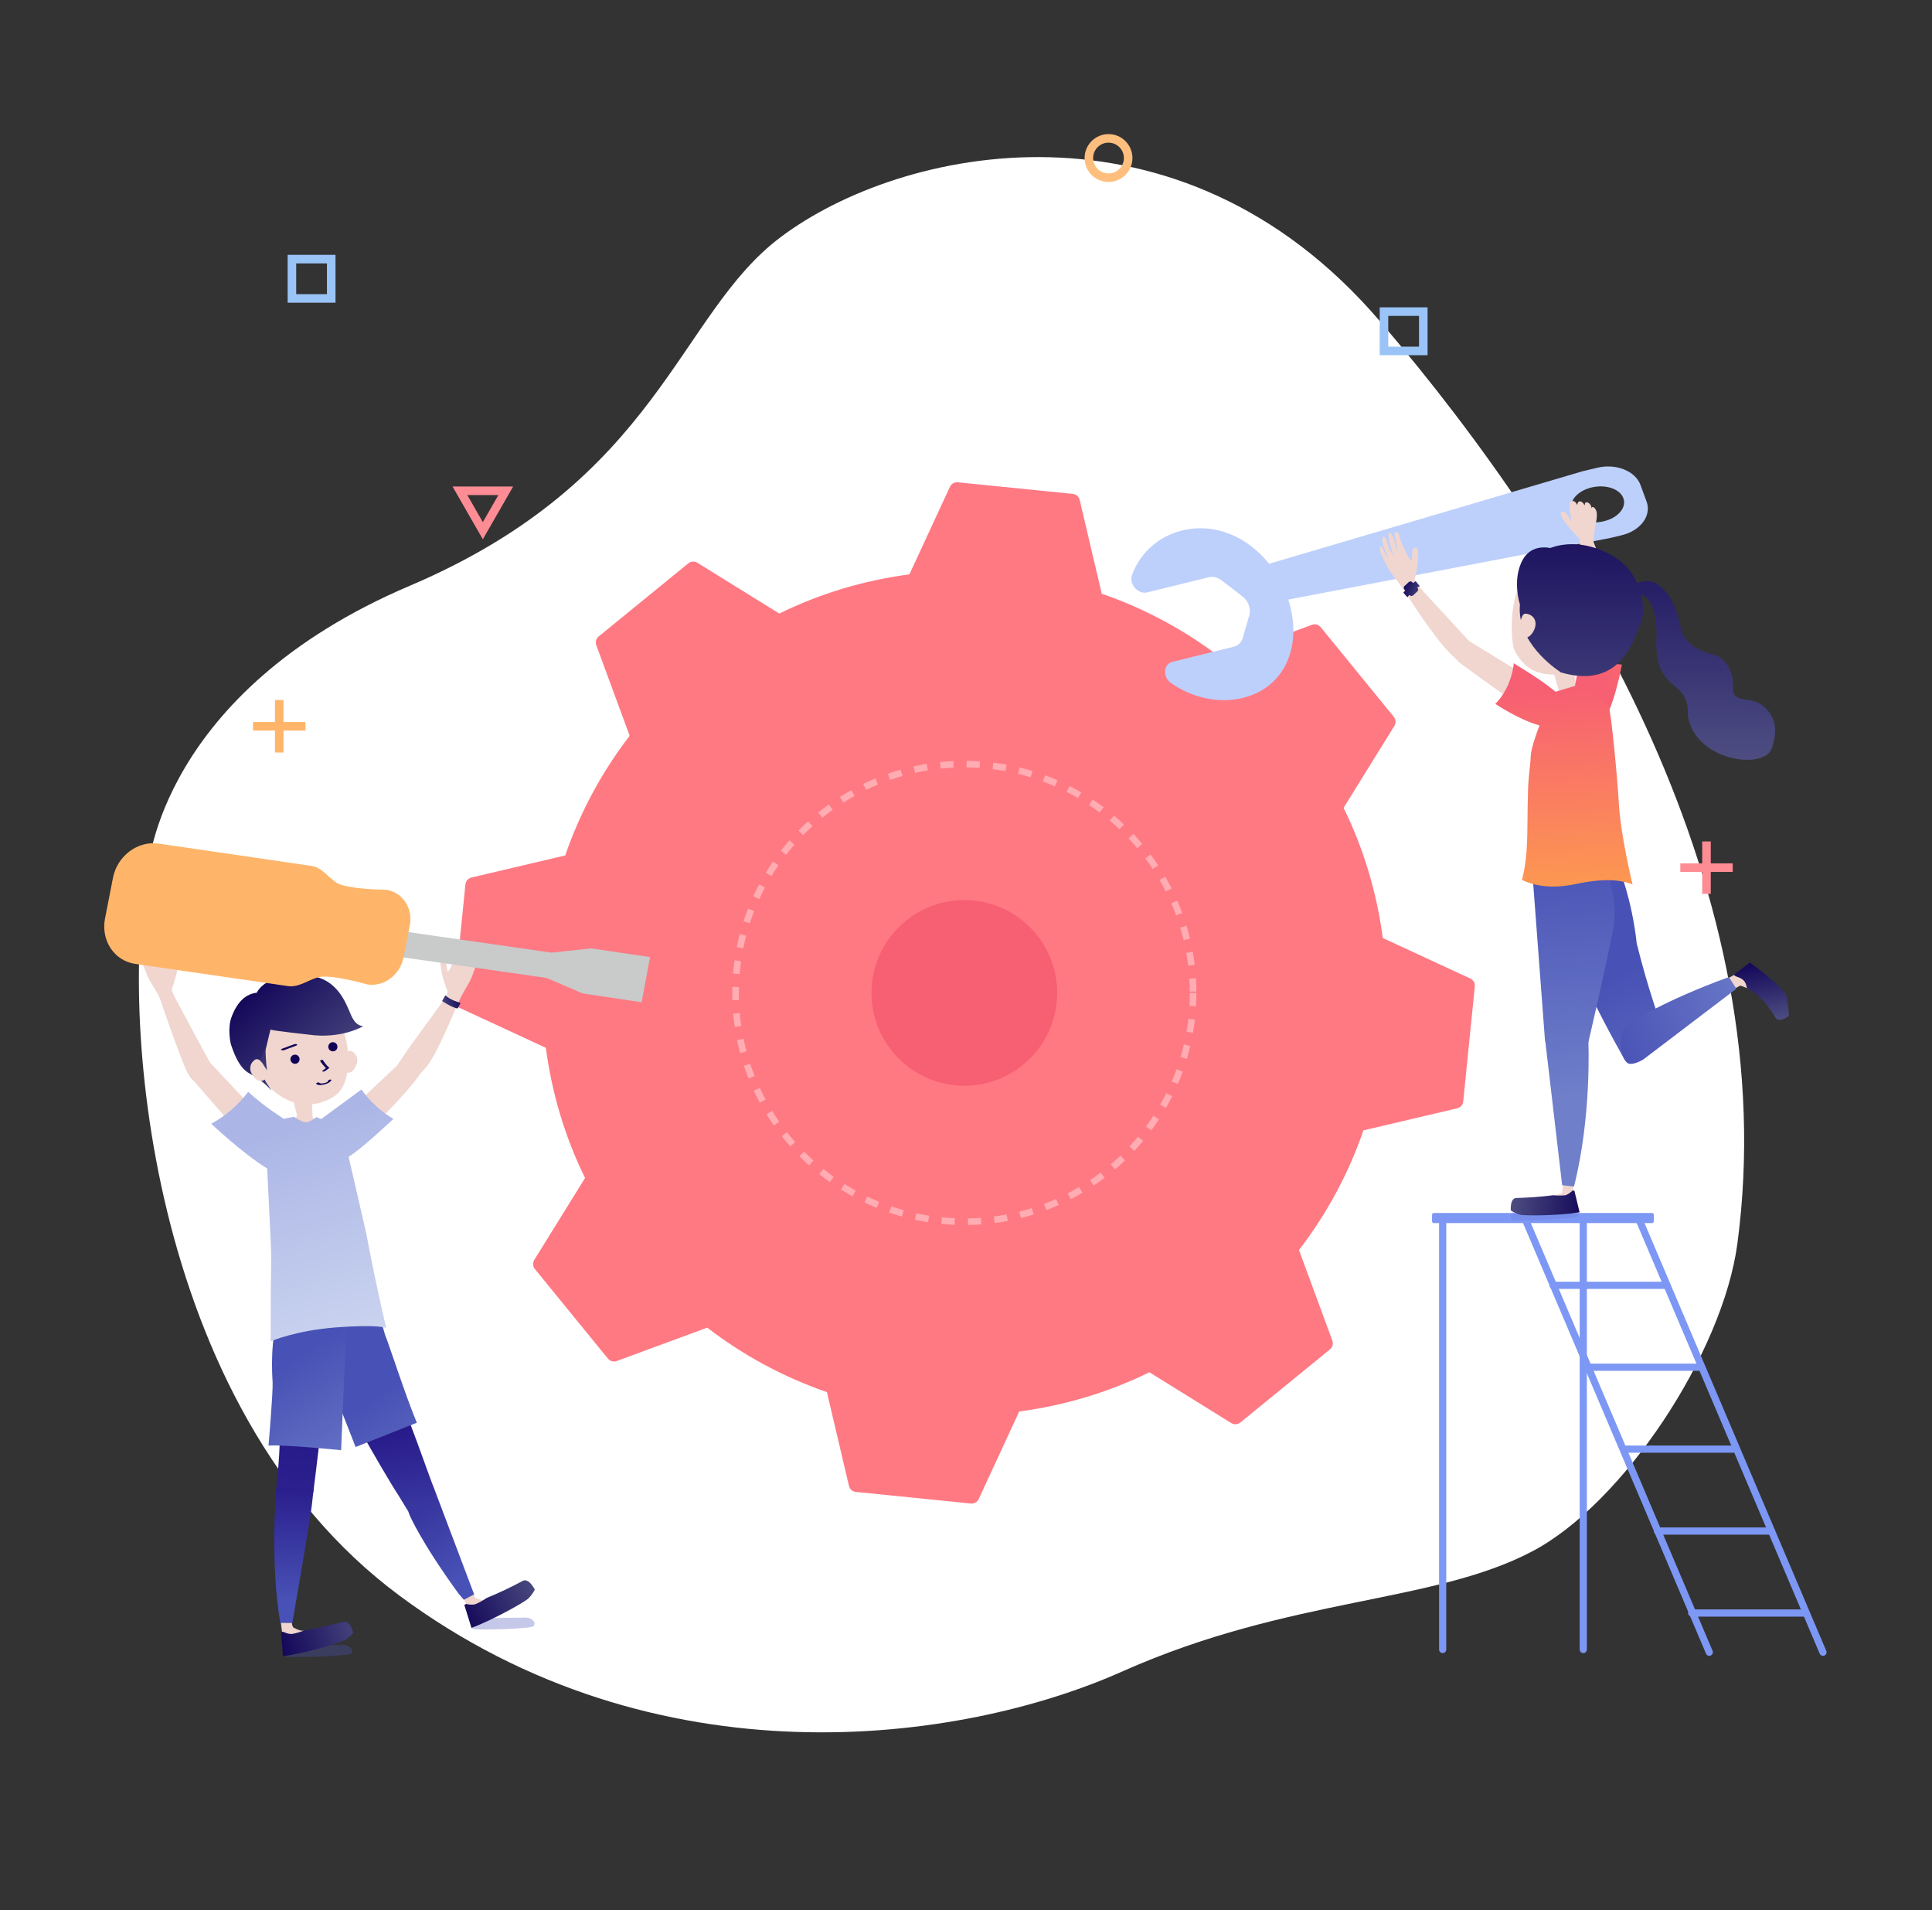 <svg fill="none" height="258" viewBox="0 0 261 258" width="261" xmlns="http://www.w3.org/2000/svg" xmlns:xlink="http://www.w3.org/1999/xlink"><rect x="0" y="0" width="261" height="258" fill="#333333" stroke="none"/><linearGradient id="a"><stop offset="0" stop-color="#110457"/><stop offset="1" stop-color="#4c4c81"/></linearGradient><linearGradient id="b" gradientUnits="userSpaceOnUse" x1="33.69" x2="46.136" xlink:href="#a" y1="132.739" y2="146.189"/><linearGradient id="c" gradientUnits="userSpaceOnUse" x1="38.196" x2="34.514" xlink:href="#a" y1="130.89" y2="149.56"/><linearGradient id="d" gradientUnits="userSpaceOnUse" x1="61.911" x2="72.332" xlink:href="#a" y1="218.562" y2="213.152"/><linearGradient id="e"><stop offset="0" stop-color="#210f81"/><stop offset="1" stop-color="#4851b5"/></linearGradient><linearGradient id="f" gradientUnits="userSpaceOnUse" x1="49.037" x2="62.979" xlink:href="#e" y1="191.436" y2="212.313"/><linearGradient id="g" gradientUnits="userSpaceOnUse" x1="51.17" x2="54.581" xlink:href="#e" y1="189.126" y2="213.959"/><linearGradient id="h"><stop offset="0" stop-color="#4851b5"/><stop offset="1" stop-color="#6f7fca"/></linearGradient><linearGradient id="i" gradientUnits="userSpaceOnUse" x1="50.129" x2="62.724" xlink:href="#h" y1="188.931" y2="206.81"/><linearGradient id="j" gradientUnits="userSpaceOnUse" x1="37.167" x2="49.023" xlink:href="#a" y1="221.397" y2="218.079"/><linearGradient id="k" gradientUnits="userSpaceOnUse" x1="49.857" x2="45.465" xlink:href="#e" y1="185.371" y2="249.062"/><linearGradient id="l" gradientUnits="userSpaceOnUse" x1="38.822" x2="50.566" xlink:href="#h" y1="183.96" y2="201.978"/><linearGradient id="m" gradientUnits="userSpaceOnUse" x1="45.774" x2="45.732" xlink:href="#e" y1="196.666" y2="216.03"/><linearGradient id="n" gradientUnits="userSpaceOnUse" x1="40.846" x2="53.258" y1="150.839" y2="190.608"><stop offset="0" stop-color="#abb5e6"/><stop offset="1" stop-color="#d5def2"/></linearGradient><linearGradient id="o" gradientUnits="userSpaceOnUse" x1="62.432" x2="59.736" xlink:href="#a" y1="135.091" y2="136.182"/><linearGradient id="p" gradientUnits="userSpaceOnUse" x1="237.248" x2="238.72" xlink:href="#a" y1="129.651" y2="137.992"/><linearGradient id="q" gradientUnits="userSpaceOnUse" x1="214.48" x2="204.44" xlink:href="#a" y1="162.787" y2="161.642"/><linearGradient id="r" gradientUnits="userSpaceOnUse" x1="219.021" x2="233.006" xlink:href="#h" y1="131.263" y2="159.126"/><linearGradient id="s" gradientUnits="userSpaceOnUse" x1="212.696" x2="214.66" xlink:href="#h" y1="113.998" y2="147.759"/><linearGradient id="t" gradientUnits="userSpaceOnUse" x1="206.429" x2="212.318" xlink:href="#h" y1="118.152" y2="147.861"/><linearGradient id="u"><stop offset="0" stop-color="#ffb042"/><stop offset="1" stop-color="#f75f73"/></linearGradient><linearGradient id="v" gradientUnits="userSpaceOnUse" x1="249.315" x2="216.236" xlink:href="#u" y1="70.704" y2="91.799"/><linearGradient id="w" gradientUnits="userSpaceOnUse" x1="213.982" x2="213.687" xlink:href="#a" y1="65.44" y2="101.77"/><linearGradient id="x" gradientUnits="userSpaceOnUse" x1="214.1" x2="212.38" xlink:href="#u" y1="131.094" y2="92.907"/><linearGradient id="y" gradientUnits="userSpaceOnUse" x1="217.066" x2="239.303" xlink:href="#h" y1="142.303" y2="131.396"/><linearGradient id="z" gradientUnits="userSpaceOnUse" x1="188.422" x2="193.243" xlink:href="#a" y1="79.861" y2="79.112"/><linearGradient id="A" gradientUnits="userSpaceOnUse" x1="189.499" x2="192.207" xlink:href="#a" y1="78.817" y2="80.1"/><path d="m20.011 117.365s1.535-23.862 35.358-38.253c33.823-14.39 36.131-36.657 50.128-47.108 16.11-12.11 53.75-20.407 80.951 11.417 27.2 31.824 54.554 77.261 48.262 124.537-1.977 14.827-15.496 35.205-27.765 41.599-13.399 7.042-32.659 6.13-55.182 16.133-22.056 9.88-63.22 15.457-97.787-10.169-34.567-25.625-37.772-79.845-33.966-98.157z" fill="#fff"/><path d="m34.183 98.096h7.08" stroke="#ffb569" stroke-miterlimit="10" stroke-width="1.155"/><path d="m37.723 94.556v7.08" stroke="#ffb569" stroke-miterlimit="10" stroke-width="1.155"/><path d="m226.996 117.188h7.08" stroke="#fe8c94" stroke-miterlimit="10" stroke-width="1.155"/><path d="m230.535 113.648v7.08" stroke="#fe8c94" stroke-miterlimit="10" stroke-width="1.155"/><path d="m149.753 23.999c1.466 0 2.655-1.189 2.655-2.655s-1.189-2.655-2.655-2.655-2.655 1.189-2.655 2.655 1.189 2.655 2.655 2.655z" stroke="#febf7e" stroke-miterlimit="10" stroke-width="1.155"/><path d="m192.277 42.088h-5.31v5.31h5.31z" stroke="#9ac4f7" stroke-miterlimit="10" stroke-width="1.155"/><path d="m44.747 34.997h-5.31v5.31h5.31z" stroke="#9ac4f7" stroke-miterlimit="10" stroke-width="1.155"/><path d="m68.326 66.285h-6.195l3.097 5.398z" stroke="#fe8c94" stroke-miterlimit="10" stroke-width="1.155"/><path d="m82.126 183.499c.279.343.772.493 1.2.322l12.219-4.502c4.823 3.708 10.247 6.667 16.164 8.703l2.98 12.67c.107.45.471.772.943.814l15.521 1.565c.45.043.879-.193 1.072-.621l5.466-11.812c6.196-.815 12.134-2.616 17.579-5.295l11.062 6.86c.385.235.879.214 1.243-.086l12.091-9.861c.343-.279.493-.772.321-1.201l-4.502-12.219c3.709-4.824 6.667-10.247 8.704-16.164l12.67-2.98c.45-.107.771-.472.814-.943l1.565-15.521c.043-.45-.193-.879-.622-1.072l-11.812-5.466c-.814-6.196-2.615-12.134-5.295-17.579l6.86-11.062c.236-.386.215-.879-.085-1.243l-9.862-12.091c-.278-.343-.771-.493-1.2-.322l-12.22 4.502c-4.823-3.709-10.247-6.667-16.163-8.704l-2.98-12.67c-.107-.45-.472-.772-.943-.815l-15.521-1.565c-.45-.043-.879.193-1.072.622l-5.467 11.812c-6.195.815-12.133 2.615-17.578 5.295l-11.062-6.86c-.386-.236-.879-.214-1.243.086l-12.091 9.861c-.343.279-.493.772-.322 1.2l4.502 12.219c-3.709 4.824-6.667 10.247-8.704 16.164l-12.669 2.98c-.45.107-.772.472-.815.943l-1.565 15.521c-.043.45.193.879.622 1.072l11.812 5.466c.815 6.196 2.615 12.134 5.295 17.579l-6.86 11.062c-.236.386-.214.879.086 1.243z" fill="#ff7983"/><circle cx="130.275" cy="134.108" r="30.904" stroke="#ffacb2" stroke-dasharray="1.78 1.78" stroke-width=".892"/><circle cx="130.275" cy="134.106" fill="#f75f73" r="12.54"/><g fill="#7d97f4"><path d="m194.895 223.276c.273 0 .485-.222.485-.485v-58.135c0-.273-.222-.485-.485-.485-.273 0-.485.222-.485.485v58.125c0 .273.222.495.485.495z"/><path d="m213.89 223.276c.272 0 .485-.222.485-.485v-58.135c0-.273-.223-.485-.485-.485-.273 0-.485.222-.485.485v58.125c0 .273.222.495.485.495z"/><path d="m246.271 223.641c.06 0 .131-.01.192-.041.242-.101.363-.394.252-.636l-24.864-58.499c-.101-.242-.394-.364-.637-.253-.242.101-.363.394-.252.637l24.864 58.499c.071.182.253.293.445.293z"/><path d="m230.914 223.641c.06 0 .131-.01.192-.041.242-.101.363-.394.252-.636l-24.864-58.499c-.101-.242-.394-.364-.637-.253-.242.101-.364.394-.252.637l24.864 58.499c.071.182.253.293.445.293z"/><path d="m193.692 165.193h29.492c.131 0 .232-.112.232-.233v-.899c0-.131-.111-.232-.232-.232h-29.492c-.131 0-.232.111-.232.232v.899c0 .121.101.233.232.233z"/><path d="m209.798 174.085h15.408c.273 0 .485-.223.485-.485 0-.263-.223-.485-.485-.485h-15.408c-.273 0-.485.222-.485.485 0 .262.212.485.485.485z"/><path d="m214.526 184.178h15.408v.97h-15.408z"/><path d="m219.103 195.241h15.407v.97h-15.407z"/><path d="m223.902 207.274h15.407c.273 0 .485-.223.485-.485 0-.273-.222-.485-.485-.485h-15.407c-.273 0-.485.222-.485.485 0 .272.212.485.485.485z"/><path d="m228.539 218.346h15.407c.273 0 .485-.222.485-.485 0-.262-.222-.485-.485-.485h-15.407c-.273 0-.485.223-.485.485 0 .263.222.485.485.485z"/></g><path d="m42.802 135.96s3.697.708 4.172 5.835c.365 3.942-.837 5.513-1.553 6.079-.998.79-4.322 2.574-8.012-.171-1.314-.956-2.226-2.366-2.558-3.957-.332-1.591-.061-3.248.76-4.65.979-1.391 2.18-4.401 7.19-3.136z" fill="#f0d6cf"/><path d="m34.687 134.082s1.188-2.935 7.294-2.264c3.369.369 4.631 3.388 5.156 4.614.369.862.782 2.086 1.932 2.166 0 0-2.954 1.809-7.473 1.13 0 0-4.674-.506-5.056-.668l-.3 1.229s-.255 1.208-.774 3.012c-.2.795-.119 1.634.231 2.375.137.334.32.648.543.932.187.27.458.712.458.712-.834-.941-1.83-1.724-2.941-2.312-1.581-.743-2.346-3.352-2.571-3.986 0 0-.525-2.116.127-3.745.797-2.066 1.954-3.036 3.373-3.195z" fill="url(#b)"/><path d="m35.678 144.006s-.536-1.23-1.209-.889c-.302.183-.522.474-.616.815-.093.34-.052.703.115 1.014.326.494.642 1.132 1.37 1.029.092 0 .183-.02.267-.059.084-.038.158-.094.219-.164s.105-.152.131-.241c.026-.088.033-.181.019-.273" fill="#f0d6cf"/><path d="m46.395 143.01s.351-1.294 1.067-1.054c.318.14.571.396.709.716.137.319.148.679.03 1.006-.247.515-.472 1.218-1.208 1.211-.736-.008-.727-.819-.727-.819" fill="#f0d6cf"/><path d="m39.928 143.679c-.339.04-.647-.202-.688-.541-.041-.34.202-.648.541-.688.339-.041.647.201.688.541.041.339-.202.647-.541.688z" fill="#110457"/><path d="m45.043 141.995c-.339.041-.647-.202-.688-.541s.202-.647.541-.688.647.202.688.541-.202.647-.541.688z" fill="#110457"/><path d="m43.639 143.218c.123.182.251.364.39.539.134.159.281.305.441.438.036.033.009.073-.037.095l-.545.39c-.044.025-.093.041-.143.047-.051.006-.102.002-.151-.012-.079.009-.088-.069-.014-.116l.544-.395-.037.095c-.157-.136-.303-.284-.437-.443-.138-.176-.272-.357-.395-.539-.04-.07.077-.116.123-.132s.222-.058.267.005z" fill="#110457"/><path d="m44.778 145.83c-.008.064-.036.124-.081.17-.141.162-.324.283-.528.351-.268.11-.551.174-.84.191-.107.018-.217.014-.323-.012-.106-.026-.205-.073-.292-.138-.086-.091.289-.259.374-.173.056.047.122.081.192.101.07.02.144.025.216.015.2-.008.396-.052.581-.128.062-.025.12-.057.175-.095.035-.027.065-.059.09-.096-.003-.011-.004-.021-.004-.032 0 0 0 0-.004-.031-.013-.111.411-.22.399-.091z" fill="#110457"/><path d="m40.018 141.227-1.392.518-.194.072c-.065.029-.135.044-.207.046-.071.001-.142-.013-.208-.039-.12-.066.014-.151.086-.176l1.392-.518.194-.071c.132-.056.281-.059.415-.007.12.065-.019.151-.086.175z" fill="#110457"/><path d="m35.875 141.334c-.011 1.081.054 2.161.195 3.232 0 0-.726-1.123-.891-1.391z" fill="url(#c)"/><path d="m39.387 147.767.959 3.684 1.911.187-.132-3.283z" fill="#f0d6cf"/><path d="m42.896 151.653c-.396-.396-.77-.815-1.12-1.254l-1.589-.208c-.002.321-.098.634-.277.9.136.196.321.353.536.455.215.103.454.147.692.129.852-.037 1.711.148 1.758-.022z" fill="#f0d6cf"/><path d="m50.35 152.063c-.288.414 4.604-4.356 6.391-6.991.336-.5-2.88-1.348-2.88-1.348l-5.587 5.228z" fill="#f0d6cf"/><path d="m62.005 135.181-1.623-.713-5.248 7.22-1.527 2.281s2.435 1.471 3.066 1.133c.658-.598 1.218-1.295 1.662-2.065 1.345-2.209 3.67-7.856 3.67-7.856z" fill="#f0d6cf"/><path d="m70.703 218.487s-4.232 0-5.29.149c-1.058.148-1.619.243-1.777.396-.159.154-.048.968.317 1.011 1.143.121 7.909-.043 8.147-.418.291-.466-.074-.773-.37-.968-.318-.158-.675-.217-1.026-.17z" fill="#4851b5" opacity=".32"/><path d="m63.968 215.732c.709.315 1.464.515 2.237.593l-.402 1.272-2.105-.187c-.19-.046-.362-.146-.495-.289-.134-.142-.223-.32-.257-.513z" fill="#f0d6cf"/><path d="m62.539 215.579.408 1.029 1.339-.581-.44-1.049z" fill="#f0d6cf"/><path d="m62.726 216.767.255-.131c.389.108.798.125 1.194.051.549-.228 1.073-.514 1.562-.853 1.69-.698 3.342-1.481 4.952-2.348 0 0 .541-.267 1.156.58.155.197.291.409.407.632-.222.436-.511.834-.856 1.181-.554.558-5.121 3.055-7.703 3.986z" fill="url(#d)"/><path d="m55.328 204.613s1.462 3.537 6.652 10.671l.682.789 1.391-.731-5.459-14.441s-.384-.801-.859-.848l-2.584 4.07z" fill="url(#f)"/><path d="m53.801 201.923c-2.185-3.31-8.79-15.237-8.79-15.237l5.785-5.214c1.387 1.823 5.722 13.723 7.145 17.697l.623 1.688s.315 1.214-.238 1.9c-.262.446-.662.795-1.14.994l-2.039.375z" fill="url(#g)"/><path d="m52.013 180.265c.544 1.314 2.71 8.087 4.298 11.896l-8.271 3.278-6.408-16.388 3.92-1.687h5.621z" fill="url(#i)"/><path d="m45.978 222.183s-4.655 0-5.787.18c-1.132.18-1.777.249-1.947.407-.169.159-.058.968.339 1.005 1.254.117 8.665-.079 8.93-.46s-.074-.767-.397-.963c-.356-.16-.75-.218-1.137-.169z" fill="#4851b5" opacity=".32"/><path d="m39.589 220.305-.272-1.86-1.435.254.237 1.847z" fill="#f0d6cf"/><path d="m39.616 219.806s.927.537 1.385.435l-.073 1.105-2.73-.107c-.004-.856-.117-1.708-.336-2.536l1.29.285z" fill="#f0d6cf"/><path d="m37.969 220.457.278-.072c.355.191.75.299 1.153.314.586-.102 1.16-.265 1.712-.487 1.802-.308 3.587-.708 5.348-1.197 0 0 .587-.142.999.82.108.227.194.463.257.706-.313.376-.682.701-1.096.963-.663.422-5.669 1.85-8.393 2.188z" fill="url(#j)"/><path d="m37.233 181.593c-.274 2.564-.15 5.156.367 7.682.667 3.548-.275 11.793-.275 11.793l4.994.556s2.447-19.668 2.252-20.179z" fill="url(#k)"/><path d="m37.668 177.421 9.131 1.529-.716 16.921s-7.538-.767-9.808-.628c0 0 .632-7.318.552-8.587-.08-1.268-.339-5.641.841-9.235z" fill="url(#l)"/><path d="m37.342 200.865s-.92 9.914.525 18.332l1.627.013s2.42-13.9 2.647-16.011c.066-.644.222-2.057.222-2.057z" fill="url(#m)"/><path d="m35.031 150.604-6.642-7.072s-2.804-.039-2.88.226c-.065.543-.02 1.092.132 1.617l7.022 8.073z" fill="#f0d6cf"/><path clip-rule="evenodd" d="m53.153 151.116s-4.348 4.108-6.059 5.129l2.391 10.374s1.028 5.68 2.691 12.743c0 0-.984-.508-6.713-.084-5.529.417-8.896 1.886-8.896 1.886s-.012-6.992.073-10.956c.023-.989-.119-3.765-.276-6.846-.094-1.844-.193-3.796-.267-5.541-3.306-2.021-7.558-6.042-7.558-6.042 1.952-1.064 3.654-2.533 4.991-4.31 2.135 1.975 4.807 3.642 4.807 3.642s.001.007.001.02c.799-.22 1.497-.32 1.489-.248.421.361.932.603 1.478.701.452-.014.869-.305 1.254-.573.063-.044.124-.087.185-.128 0 0 .264.093.652.257l5.439-3.993c.965 1.444 2.789 3.141 4.316 3.969z" fill="url(#n)" fill-rule="evenodd"/><path d="m28.388 143.549c-.106-.134-5.33-9.901-5.33-9.901l-1.626.731s2.978 8.762 3.899 10.508c.166.289.351.566.555.829l.394.379z" fill="#f0d6cf"/><path d="m20.436 132.783s.678 1.048 1.354 2.349l1.685-.634-.283-.859c.293-.783.534-1.585.72-2.4.118-.763.16-1.421.16-1.421s.011-.501-.237-.531c-.099-.007-.198.016-.283.067-.086.05-.154.125-.196.215-.076.295-.216 1.425-.216 1.425-.223-.217-.401-.477-.523-.763-.151-.418-.522-1.503-.632-1.931-.198-.753-.117-1.548-.671-1.429-.189.014-.063 1.033 0 1.683.035.47.071.939.071.939-.128-.328-.209-.673-.239-1.024-.166-.889-.24-1.687-.714-1.524-.137.052-.089.873.045 1.623.134.751.236 1.441.236 1.448-.206-.393-.372-.805-.494-1.231-.196-.732-.114-1.513-.621-1.418-.168.013-.19.937.072 1.706.21.639.266 1.001.351 1.192-.175-.197-.309-.426-.396-.674-.13-.413-.21-1.104-.541-.91-.155.089-.032.791.089 1.176.121.386.376 1.056.487 1.316.201.563.461 1.102.777 1.61z" fill="#f0d6cf"/><path d="m63.209 133.001s-.652 1.063-1.297 2.38l-1.699-.594.263-.865c-.312-.776-.572-1.572-.777-2.382-.137-.76-.194-1.417-.194-1.417s-.023-.5.225-.537c.099-.009.198.012.285.061.087.048.157.122.201.21.083.293.25 1.42.25 1.42.218-.223.389-.486.504-.776.141-.422.486-1.515.586-1.946.18-.757.08-1.55.637-1.444.189.01.087 1.031.04 1.683-.024.47-.048.94-.048.94.12-.331.193-.678.215-1.03.144-.893.2-1.691.677-1.54.138.049.11.87-.006 1.624-.116.753-.201 1.445-.202 1.452.197-.397.353-.813.465-1.242.179-.736.078-1.515.587-1.432.168.009.212.932-.032 1.707-.195.644-.242 1.007-.322 1.2.17-.201.299-.433.38-.683.12-.416.184-1.109.519-.923.157.085.051.79-.061 1.178s-.35 1.065-.455 1.327c-.188.567-.435 1.113-.738 1.629z" fill="#f0d6cf"/><path d="m62.217 135.461s-1.523-.42-2.045-1.041l-.447.781s1.367.927 2.103 1.009z" fill="url(#o)"/><path d="m154.992 80.008 8.28-2.039c.59-.147 1.252.018 1.8.444l2.788 2.155c.794.619 1.171 1.658.917 2.532l-.898 3.071c-.18.6-.62 1.032-1.209 1.179l-8.28 2.039c-1.252.301-1.347 2.091-.151 2.903 2.861 1.953 6.378 2.782 9.677 1.967 5.957-1.47 8.215-7.543 5.945-13.787-2.269-6.245-8.206-10.292-14.162-8.821-3.3.815-5.683 3.082-6.775 6.018-.443 1.213.825 2.656 2.068 2.342z" fill="#bdd0fb"/><path d="m214.264 63.539 1.481-.355c2.551-.622 5.171.417 5.87 2.311l.827 2.249c.699 1.893-.801 3.924-3.352 4.545l-1.481.355c-.1.021-.199.041-.299.061l-44.77 8.561-1.806-4.915 43.231-12.752c.108-.007.208-.027.299-.061zm.733 2.304c-1.915.458-3.104 1.859-2.631 3.117.462 1.265 2.393 1.901 4.308 1.443s3.104-1.859 2.63-3.117c-.462-1.265-2.392-1.901-4.307-1.443z" fill="#bdd0fb"/><path d="m79.857 128.092-5.346.576-24.942-3.577-.653 3.422 24.942 3.577 4.839 2.083 7.98 1.199 1.145-6.105z" fill="#c9caca"/><path d="m15.261 118.562-1.078 5.514c-.562 2.973 1.265 5.698 4.078 6.112l20.606 2.992c1.481.218 2.704-.781 4.076-1.178 1.677-.492 6.722.969 6.722.969 2.221.327 4.388-1.312 4.844-3.641l.851-4.349c.456-2.33-.99-4.48-3.211-4.807 0 0-5.304-.041-6.722-.969-1.145-.768-1.938-2.063-3.423-2.261l-20.583-3.009c-2.835-.397-5.582 1.676-6.16 4.627z" fill="#feb569"/><path d="m210.08 94.582c.253-.402.437-.845.543-1.308.045-.514 2.096-1.257 2.096-1.257s.503.771.931.783c0 0-.182 1.554-1.142 1.891s-2.354.148-2.428-.108z" fill="#f0d6cf"/><path d="m205.591 163.25s4.548-.439 5.67-.345c1.121.093 1.758.114 1.941.279.184.164.147 1.097-.241 1.181-1.212.253-8.465.734-8.755.34-.291-.395-.004-.886.297-1.155.317-.212.7-.318 1.088-.3z" fill="#4851b5" opacity=".14"/><path d="m234.813 133.035c.86.231 1.679.596 2.425 1.082l.55-1.426-2.016-1.342c-.203-.096-.43-.131-.652-.099-.223.032-.43.129-.598.279z" fill="#f0d6cf"/><path d="m233.42 132.153 1.105-.635.785 1.485-1.149.621z" fill="#f0d6cf"/><path d="m234.196 131.666c.061.015.115.049.155.096.134.202.901.214 1.336.823.293.416.246.873.39.937 1.81.956 2.788 2.324 3.839 4.021 0 0 .31.449 1.162.018.211-.098.411-.217.598-.356-.05-.908-.165-1.813-.341-2.706-.217-.703-2.487-2.739-4.939-4.48z" fill="url(#p)"/><path d="m211.009 161.287.162-1.405 1.375.291-.121 1.398z" fill="#f0d6cf"/><path d="m211.117 161.086c-.453.191-.924.336-1.406.432l.394 1.146 2.26-.755s.372-.208-.031-1.159l-1.068.31z" fill="#f0d6cf"/><path d="m212.684 160.807-.267.008c-.253.271-.565.481-.912.614-.556.063-1.117.065-1.673.005-1.682.21-3.373.334-5.067.373 0 0-.55.024-.645.982-.033.232-.041.466-.025.699.385.251.805.442 1.247.568.71.187 5.549.114 8.052-.318z" fill="url(#q)"/><path d="m218.661 117.113s1.787 4.218 2.453 10.331c1.533 6.204 3.25 10.796 3.533 11.787l-5.201 3.828s-9.041-15.667-10.012-23.461z" fill="url(#r)"/><path d="m215.802 114.473s3.13 5.792 2.129 11.023c-1 5.231-3.463 15.739-3.463 15.739l-5.743-.602s-1.719-22.785-1.763-23.425z" fill="url(#s)"/><path d="m214.572 140.506s.496 10.146-1.937 19.759l-1.6-.191-2.275-19.446z" fill="url(#t)"/><path d="m212.42 89.157.48 3.433-2.176 1.097-.989-3.336z" fill="#f0d6cf"/><path d="m211.625 75.206s-3.848-1.399-6.379 3.926c-1.332 2.804-1.065 7.154-.806 8.212.286 1.169 1.638 2.863 3.106 3.386 1.468.524 3.088.499 4.565 0 4.982-1.543 6.565-7.215 6.006-9.317-.504-1.877-.605-5.594-6.492-6.208z" fill="#f0d6cf"/><path d="m213.585 92.015 1.829-8.87 3.075.696-1.15 8.255z" fill="#f0d6cf"/><path d="m215.394 83.211c.045-.157-1.979-9.976-1.979-9.976l1.697-.486s3.613 9.353 3.416 11.073c-.043.251-.161.483-.338.666l-.494.261z" fill="#f0d6cf"/><path d="m219.107 89.757s-1.639 9.454-4.396 9.05c-4.14-.608-1.137-9.21-1.022-10.361 1.381.635 3.901 1.22 5.418 1.312z" fill="url(#v)"/><path d="m215.642 70.371c-.212 1.026-.345 2.066-.4 3.112l-1.761.156-.116-.885c-.596-.575-1.152-1.189-1.666-1.838-.431-.624-.742-1.169-.742-1.169s-.223-.43-.027-.596c.085-.049.183-.071.281-.063s.191.045.267.107c.189.23.79 1.152.79 1.152l-.047-.413s-.114-.705-.127-.845c-.054-.586-.201-1.352.299-1.412.499-.06.645.53.664.53.064-.265.166-.494.33-.491.457-.009.675.544.682.548.061-.257.028-.403.236-.415.455-.032.687.546.741.854-.019-.054-.038-.229.147-.221.184.008.502.399.526.863.018.344-.008.688-.077 1.026z" fill="#f0d6cf"/><path clip-rule="evenodd" d="m205.687 75.644c-1.102 2.042-.783 4.588-.356 6.001-.454 5.105 4.701 8.604 5.446 9.11.067.045.098.066.088.063 7.413 2.196 9.54-3.421 10.448-5.818.133-.352.24-.635.334-.814.347-.66.477-2.22.045-3.933 1.505.64 2.186 2.957 2.08 5.843-.139 3.802.779 5.245 2.683 6.755.547.419.976.973 1.246 1.607.27.634.372 1.327.295 2.012.755 6.29 10.328 7.652 11.375 4.578 1.046-3.075.103-4.764-1.448-5.891-.598-.434-1.323-.549-1.979-.653-1.046-.166-1.917-.304-1.819-1.663.161-2.212-1.218-4.053-2.402-4.35-1.185-.297-4.118-1.127-4.651-3.626-.534-2.499-1.127-4.41-3.027-5.857-.97-.738-2.047-.579-2.869-.245-.64-1.426-1.723-2.813-3.438-3.751-3.855-2.179-6.941-1.51-8.316-.997-.677-.137-2.67-.344-3.735 1.63z" fill="url(#w)" fill-rule="evenodd"/><path d="m204.978 95.136s-7.39-5.282-7.92-5.742c-.531-.461 1.215-2.934 1.215-2.934l8.724 5.342z" fill="#f0d6cf"/><path d="m197.123 89.415c-1.367-1.23-2.594-2.607-3.657-4.109-1.807-2.391-3.75-5.551-3.75-5.551l1.476-1.06 7.223 7.833-.213 2.946c-.174.063-.36.091-.545.08-.186-.01-.367-.058-.534-.14z" fill="#f0d6cf"/><path clip-rule="evenodd" d="m207.976 97.983c-2.905-.825-5.967-2.916-5.967-2.916 2.31-2.34 2.487-5.488 2.487-5.488.13.091.398.257.761.481 1.155.713 3.27 2.018 4.929 3.404.019-.04.03-.061.03-.06l3.034-.905s3.701 2.269 4.05 2.862 1.221 9.974 1.398 13.178c.24 4.348 1.851 10.923 1.851 10.923-2.452-.982-5.4-.546-7.984 0-4.45.891-6.964-.64-6.964-.64.715-2.507.738-5.605.759-8.465.008-.96.015-1.894.048-2.769 0-1.498.139-2.811.25-3.851.067-.626.123-1.153.132-1.561.016-.835.576-2.628 1.186-4.192z" fill="url(#x)" fill-rule="evenodd"/><path d="m220.579 137.958s4.093-2.744 12.98-5.996l1.016 1.58-12.595 9.569c-.586.35-1.432.687-1.938.546-.505-.141-.956-1.075-1.086-2.318-.126-1.197.123-2.546 1.205-3.222z" fill="url(#y)"/><path d="m205.229 84.091c.444-.373.206-1.491 1.248-1.137 1.043.353 1.195 1.389.675 2.324-.52.935-1.365 1.137-1.691.491" fill="#f0d6cf"/><path d="m188.258 77.828s.791.965 1.608 2.183l1.603-.818-.377-.822c.204-.811.353-1.634.448-2.465.032-.771.001-1.43.001-1.43s-.045-.499-.296-.502c-.099.004-.194.039-.274.098-.079.06-.138.142-.17.236-.043.301-.056 1.44-.056 1.44-.246-.191-.451-.429-.604-.7-.197-.399-.687-1.435-.844-1.849-.28-.726-.289-1.525-.826-1.345-.187.035.053 1.034.188 1.673.088.462.175.925.175.925-.164-.312-.282-.646-.352-.991-.264-.865-.427-1.649-.879-1.435-.131.068.009.877.226 1.608.217.731.394 1.405.396 1.412-.249-.367-.46-.758-.629-1.168-.276-.705-.282-1.49-.776-1.34-.165.031-.084.952.263 1.687.28.612.376.965.481 1.145-.195-.176-.355-.389-.468-.626-.175-.396-.332-1.074-.639-.844-.145.106.056.79.219 1.159.163.369.492 1.008.631 1.253.263.537.582 1.044.951 1.514z" fill="#f0d6cf"/><path d="m190.133 80.671s.92-1.235 1.673-1.495l-.559-.685c-.636.426-1.198.953-1.664 1.559z" fill="url(#z)"/><path d="m190.322 78.613-.583.538c-.133.122-.141.328-.019.46l.72.781c.122.132.328.141.46.019l.584-.538c.132-.122.141-.328.019-.46l-.72-.781c-.122-.132-.328-.141-.461-.019z" fill="url(#A)"/></svg>